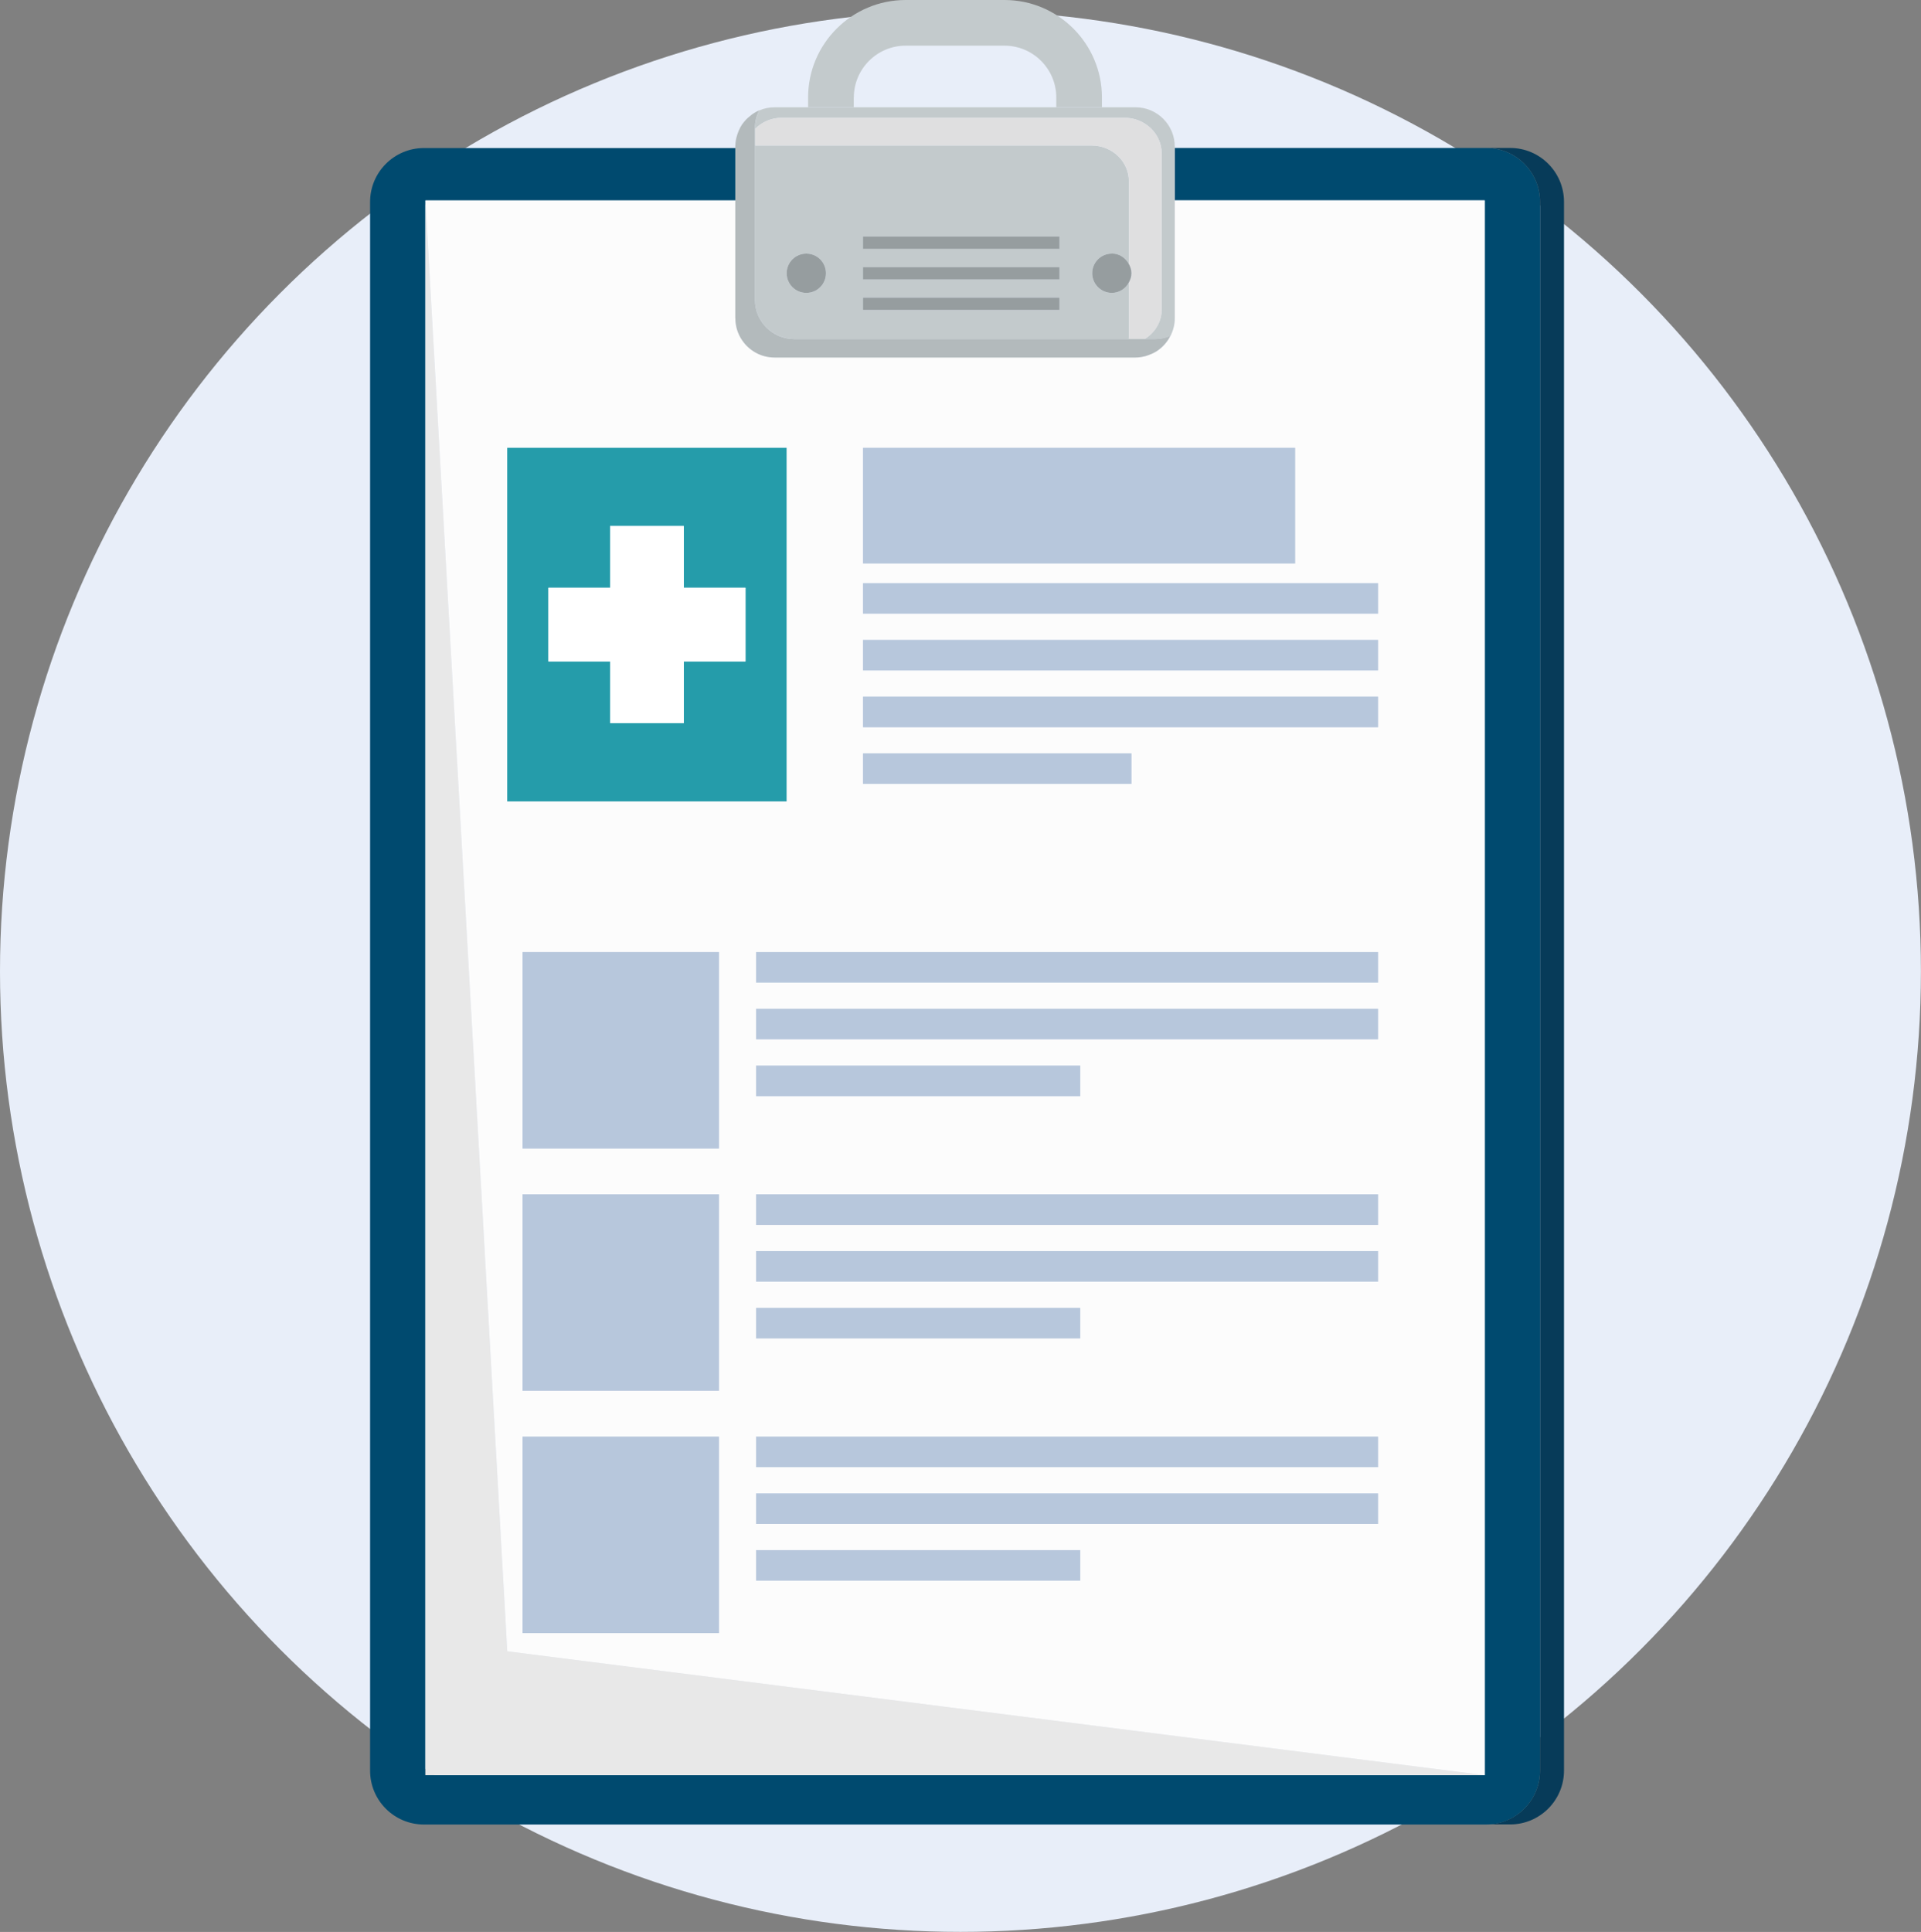 <?xml version="1.0" encoding="UTF-8"?>
<svg id="_レイヤー_1" data-name="レイヤー 1" xmlns="http://www.w3.org/2000/svg" viewBox="0 0 234.77 236.08">
  <rect x="0" y="0" width="234.77" height="236.08" fill="#808080" stroke="none"/>
  <circle cx="117.38" cy="118.69" r="117.38" fill="#e8eef9"/>
  <g>
    <path d="M188.21,24.66v191.7c0,3.64-2.95,6.58-6.58,6.58h2.93c3.63,0,6.58-2.95,6.58-6.58V24.66c0-3.63-2.95-6.58-6.58-6.58h-2.93c3.63,0,6.58,2.95,6.58,6.58Z" fill="#073b59"/>
    <path d="M51.81,222.95h129.82c3.63,0,6.58-2.95,6.58-6.58V24.66c0-3.63-2.95-6.58-6.58-6.58h-38.06v6.4h37.88v192.44H51.99V24.49h37.88v-6.4h-38.06c-3.63,0-6.58,2.95-6.58,6.58v191.7c0,3.64,2.95,6.58,6.58,6.58Z" fill="#004a6f"/>
    <path d="M143.04,41.05h0c-.39.78-.98,1.43-1.71,1.89l-.07.04c-.31.19-.64.33-.99.45l-.28.09c-.39.1-.79.17-1.21.17h-44.1c-1.66,0-3.12-.84-3.98-2.12-.52-.77-.82-1.69-.82-2.68v-14.4h-37.88l10,177.3,119.46,15.14V24.49h-37.88v14.4c0,.78-.2,1.5-.53,2.16ZM105.47,92.06h32.81v3.73h-32.81v-3.73ZM61.99,54.72h34.14v43.21h-34.14v-43.21ZM92.4,130.21h39.62v3.74h-39.62v-3.74ZM92.4,159.82h39.62v3.73h-39.62v-3.73ZM87.87,199.56h-24.01v-24.01h24.01v24.01ZM87.87,169.95h-24.01v-24.01h24.01v24.01ZM87.87,140.34h-24.01v-24.01h24.01v24.01ZM132.02,193.16h-39.62v-3.73h39.62v3.73ZM168.42,186.22h-76.02v-3.73h76.02v3.73ZM168.42,179.29h-76.02v-3.73h76.02v3.73ZM168.42,156.61h-76.02v-3.73h76.02v3.73ZM168.42,149.68h-76.02v-3.74h76.02v3.74ZM168.42,127.01h-76.02v-3.73h76.02v3.73ZM168.42,120.07h-76.02v-3.73h76.02v3.73ZM168.42,88.86h-62.95v-3.74h62.95v3.74ZM168.42,81.93h-62.95v-3.73h62.95v3.73ZM168.42,74.99h-62.95v-3.73h62.95v3.73ZM158.29,68.86h-52.81v-14.14h52.81v14.14Z" fill="#fcfcfc"/>
    <polygon points="51.99 24.49 51.99 216.92 181.45 216.92 61.99 201.78 51.99 24.49" fill="#e8e8e8"/>
    <path d="M104.35,11.91c0-3.49,2.84-6.33,6.33-6.33h12.08c3.49,0,6.33,2.84,6.33,6.33v1.19h5.58v-1.19c0-6.57-5.34-11.91-11.91-11.91h-12.08c-6.57,0-11.92,5.34-11.92,11.91v1.19h5.58v-1.19Z" fill="#c3cacc"/>
    <path d="M90.2,16.19l.09-.23-.09.23Z" fill="#c3cacc"/>
    <path d="M91.86,14.03l.2-.14-.2.14Z" fill="#c3cacc"/>
    <path d="M91.21,14.58l.18-.17-.18.17Z" fill="#c3cacc"/>
    <path d="M90.68,15.23h0s0,0,0,0Z" fill="#c3cacc"/>
    <path d="M89.95,17.03l.06-.25-.06.25Z" fill="#c3cacc"/>
    <path d="M92.27,15.76c.83-.84,1.99-1.37,3.29-1.37h41.85c2.52,0,4.56,1.95,4.56,4.36v19.05c0,1.53-.84,2.86-2.09,3.63h1.29c.66,0,1.29-.13,1.87-.38.33-.65.53-1.38.53-2.16v-20.98c0-2.65-2.15-4.8-4.8-4.8h-44.1c-.66,0-1.29.13-1.87.38-.33.65-.53,1.38-.53,2.16v.11Z" fill="#c3cacc"/>
    <path d="M92.79,13.49h.01s-.01,0-.01,0Z" fill="#c3cacc"/>
    <path d="M138.77,43.69c.42,0,.82-.07,1.21-.17-.39.1-.79.17-1.21.17Z" fill="#c3cacc"/>
    <path d="M143.04,41.05c-.39.77-.99,1.43-1.71,1.89.73-.46,1.32-1.12,1.71-1.89Z" fill="#c3cacc"/>
    <path d="M140.26,43.43c.35-.12.68-.26.99-.45-.31.19-.64.33-.99.45Z" fill="#c3cacc"/>
    <path d="M137.96,34.52c-.41.75-1.17,1.27-2.08,1.27-1.33,0-2.4-1.07-2.4-2.4s1.08-2.4,2.4-2.4c.91,0,1.68.53,2.08,1.28v-10.13c0-2.41-2.04-4.36-4.56-4.36h-41.14v18.84c0,2.65,2.15,4.8,4.8,4.8h40.87l.03-.24v-6.67ZM98.54,35.79c-1.33,0-2.4-1.07-2.4-2.4s1.07-2.4,2.4-2.4,2.4,1.08,2.4,2.4-1.07,2.4-2.4,2.4ZM129.48,37.88h-24.01v-1.51h24.01v1.51ZM129.48,34.15h-24.01v-1.51h24.01v1.51ZM105.47,30.41v-1.51h24.01v1.51h-24.01Z" fill="#c3cacc"/>
    <path d="M141.97,37.8v-19.05c0-2.41-2.04-4.36-4.56-4.36h-41.85c-1.3,0-2.46.53-3.29,1.37v2.02h41.14c2.52,0,4.56,1.95,4.56,4.36v10.13c.19.34.32.71.32,1.13s-.13.79-.32,1.13v6.67l-.03.24h1.95c1.25-.77,2.09-2.09,2.09-3.63Z" fill="#dfdfe0"/>
    <path d="M89.87,38.89c0,.99.3,1.92.82,2.68.86,1.28,2.32,2.12,3.98,2.12h44.1c.42,0,.82-.07,1.21-.17l.28-.09c.35-.12.68-.26.99-.45l.07-.04c.73-.46,1.32-1.12,1.71-1.89-.57.24-1.2.38-1.87.38h-44.1c-2.65,0-4.8-2.15-4.8-4.8V15.64c0-.78.2-1.51.53-2.16h-.01c-.25.11-.49.25-.72.4l-.2.14-.47.39-.18.17c-.19.2-.37.41-.53.64h0c-.15.23-.28.48-.39.73l-.09.23c-.07.19-.14.39-.19.6l-.06.25c-.05.28-.09.57-.09.87v20.98Z" fill="#b3babc"/>
    <path d="M98.54,30.99c-1.33,0-2.4,1.08-2.4,2.4s1.07,2.4,2.4,2.4,2.4-1.07,2.4-2.4-1.07-2.4-2.4-2.4Z" fill="#969d9f"/>
    <path d="M135.88,30.99c-1.33,0-2.4,1.08-2.4,2.4s1.08,2.4,2.4,2.4c.91,0,1.68-.52,2.08-1.27.19-.34.32-.71.32-1.13s-.13-.79-.32-1.13c-.41-.75-1.17-1.28-2.08-1.28Z" fill="#969d9f"/>
    <rect x="105.47" y="28.9" width="24.01" height="1.51" fill="#969d9f"/>
    <rect x="105.47" y="32.64" width="24.01" height="1.51" fill="#969d9f"/>
    <rect x="105.47" y="36.37" width="24.01" height="1.51" fill="#969d9f"/>
    <path d="M96.13,54.72h-34.14v43.21h34.14v-43.21ZM91.11,80.83h-7.54v7.54h-9.01v-7.54h-7.54v-9.01h7.54v-7.54h9.01v7.54h7.54v9.01Z" fill="#259caa"/>
    <polygon points="83.57 64.28 74.56 64.28 74.56 71.82 67.02 71.82 67.02 80.83 74.56 80.83 74.56 88.37 83.57 88.37 83.57 80.83 91.11 80.83 91.11 71.82 83.57 71.82 83.57 64.28" fill="#fff"/>
    <rect x="105.47" y="54.72" width="52.81" height="14.14" fill="#b7c7dc"/>
    <rect x="105.47" y="71.26" width="62.95" height="3.73" fill="#b7c7dc"/>
    <rect x="105.47" y="78.19" width="62.95" height="3.73" fill="#b7c7dc"/>
    <rect x="105.47" y="85.13" width="62.95" height="3.74" fill="#b7c7dc"/>
    <rect x="105.47" y="92.06" width="32.81" height="3.73" fill="#b7c7dc"/>
    <rect x="92.4" y="116.34" width="76.02" height="3.73" fill="#b7c7dc"/>
    <rect x="92.4" y="123.27" width="76.02" height="3.73" fill="#b7c7dc"/>
    <rect x="92.4" y="130.21" width="39.62" height="3.74" fill="#b7c7dc"/>
    <rect x="63.86" y="116.34" width="24.01" height="24.01" fill="#b7c7dc"/>
    <rect x="92.4" y="145.94" width="76.02" height="3.74" fill="#b7c7dc"/>
    <rect x="92.4" y="152.88" width="76.02" height="3.73" fill="#b7c7dc"/>
    <rect x="92.4" y="159.82" width="39.62" height="3.73" fill="#b7c7dc"/>
    <rect x="63.86" y="145.94" width="24.01" height="24.01" fill="#b7c7dc"/>
    <rect x="92.4" y="175.55" width="76.02" height="3.73" fill="#b7c7dc"/>
    <rect x="92.4" y="182.49" width="76.02" height="3.73" fill="#b7c7dc"/>
    <rect x="92.4" y="189.42" width="39.62" height="3.73" fill="#b7c7dc"/>
    <rect x="63.86" y="175.55" width="24.01" height="24.01" fill="#b7c7dc"/>
  </g>
</svg>
